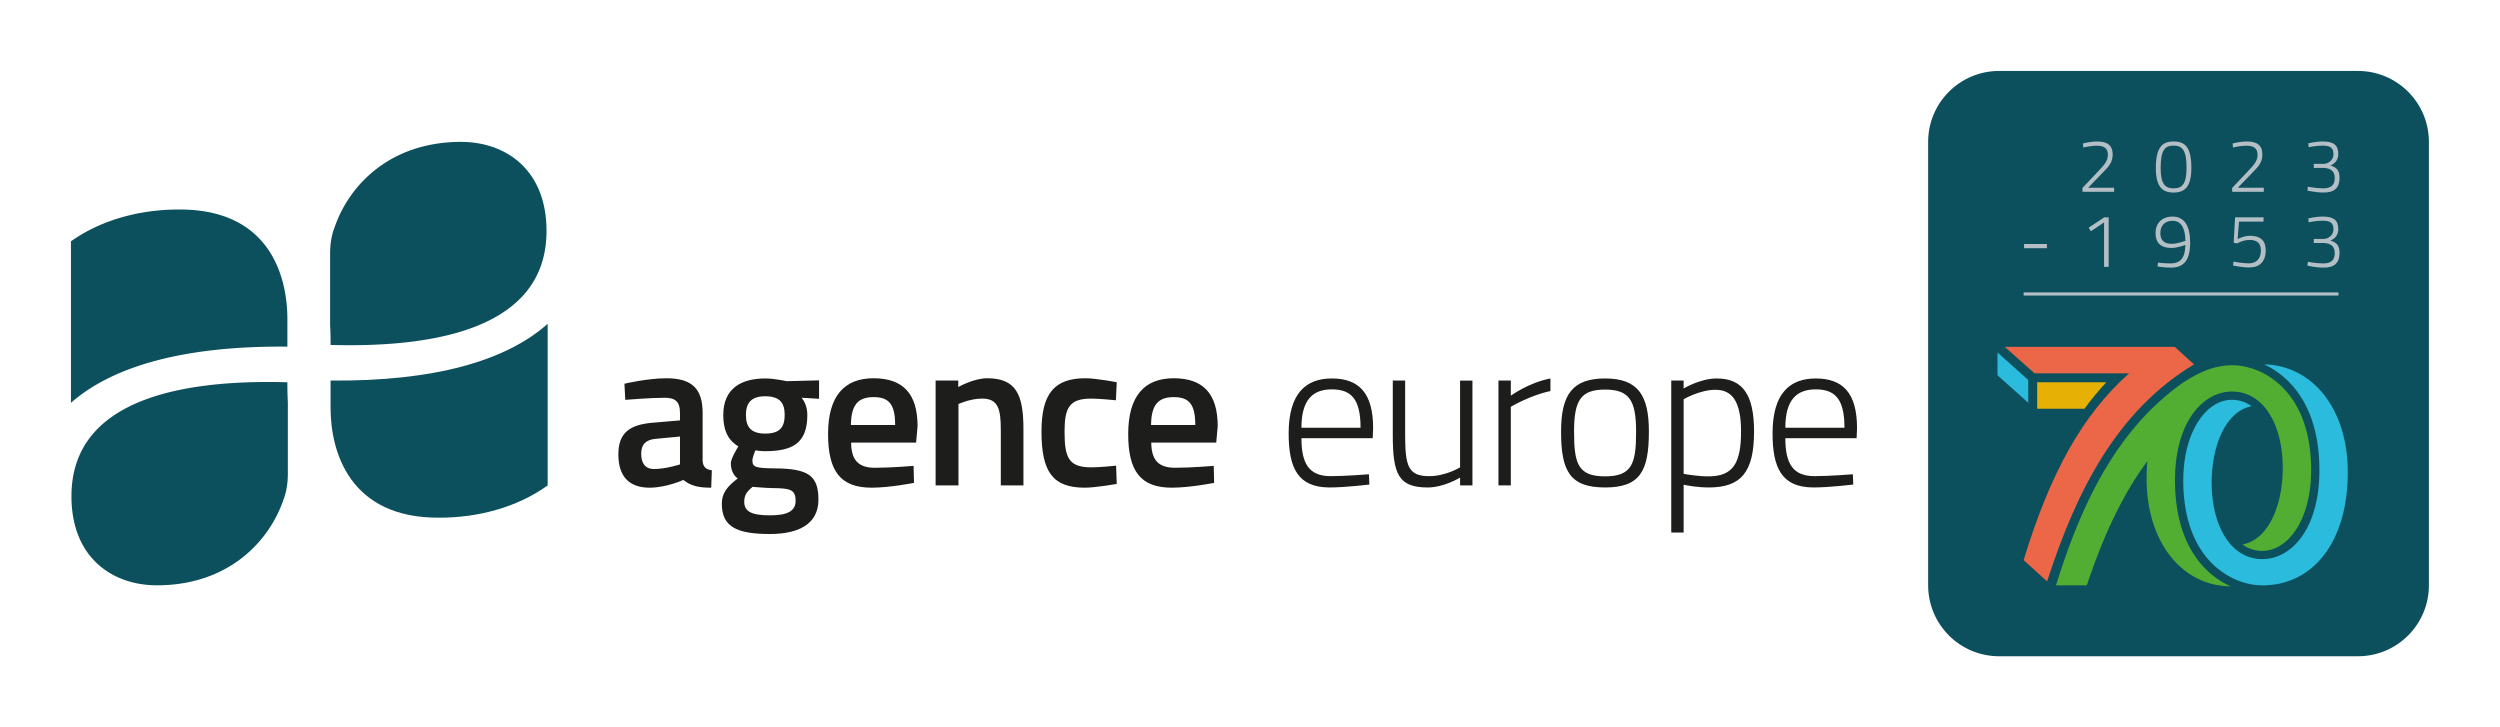 <svg xmlns="http://www.w3.org/2000/svg" xml:space="preserve" x="0" y="0" baseProfile="tiny" overflow="visible" version="1.2" viewBox="0 0 799.096 232.441"><g id="Zone_de_protection" display="none"><path fill="#FDEEF6" d="M0 0h799.096v232.441H0z" display="inline"/></g><g id="LO_agence_europe"><g><g fill="#0C505D"><path d="M22.838 158.624c0 19.64 13.093 28.463 27.325 28.463 22.771 0 35.863-13.947 40.418-27.324 1.138-2.846 1.423-5.978 1.423-8.254v-22.983a106.32 106.32 0 0 1-.144-5.467v-.871c-29.869-.836-69.022 3.756-69.022 36.436zM174.687 73.817c0-19.64-13.093-28.463-27.325-28.463-22.771 0-35.863 13.947-40.418 27.324-1.138 2.846-1.423 5.978-1.423 8.254v22.983c.095 1.842.144 3.671.144 5.467v.871c29.869.836 69.022-3.756 69.022-36.436zM56.994 66.973c-11.906 0-24.374 3.108-34.316 10.162v51.623c13.41-11.8 36.429-18.267 69.182-17.953v-8.745c0-14.377-6.112-35.34-34.866-35.087z"/><path d="M140.531 165.469c11.954 0 24.478-3.132 34.44-10.247l.084.196v-51.916c-13.379 11.916-36.469 18.45-69.39 18.134v8.745c0 14.038 6.112 35.34 34.866 35.088z"/></g><g fill="#1D1D1B"><g><path d="M224.583 147.237c.134 2.01 1.005 2.814 2.947 3.082l-.2 5.562c-4.087 0-6.433-.536-8.911-2.479 0 0-5.36 2.479-10.787 2.479-6.634 0-9.983-3.686-9.983-10.653 0-7.103 3.886-9.515 11.055-10.117l8.644-.737v-2.412c0-3.685-1.608-4.824-4.892-4.824-4.488 0-12.596.67-12.596.67l-.269-5.159s7.304-1.741 13.468-1.741c8.174 0 11.524 3.417 11.524 11.055v15.274zm-15.008-6.968c-3.082.268-4.623 1.742-4.623 4.757s1.273 4.891 4.087 4.891c3.819 0 8.309-1.474 8.309-1.474v-8.911l-7.773.737zM230.719 161.039c0-3.417 1.675-5.494 5.092-8.107-1.407-.938-2.211-2.814-2.211-4.892 0-1.541 2.412-5.359 2.412-5.359-2.479-1.475-4.824-4.021-4.824-10.051 0-8.442 5.695-11.658 13.4-11.658 3.082 0 6.834.871 6.834.871l10.385-.268v5.896l-5.561-.335c.871 1.14 1.809 2.881 1.809 5.494 0 9.112-4.757 11.592-13.668 11.592-.67 0-2.345-.135-2.948-.269 0 0-.938 2.278-.938 3.149 0 2.144.736 2.546 7.235 2.613 10.587.066 13.87 2.277 13.87 9.982 0 7.906-6.5 10.988-15.478 10.988-10.116.002-15.409-2.008-15.409-9.646zm9.849-5.427c-1.876 1.541-2.68 2.681-2.68 4.758 0 3.082 2.211 4.354 8.308 4.354 5.428 0 8.107-1.34 8.107-4.623 0-3.618-1.742-4.02-7.169-4.087-2.077 0-6.566-.402-6.566-.402zm10.251-22.982c0-4.02-1.741-5.963-6.23-5.963-4.288 0-6.164 1.943-6.164 5.963 0 4.087 1.876 5.963 6.164 5.963 4.488 0 6.23-1.876 6.23-5.963zM292.017 148.912l.134 5.428s-7.638 1.541-13.534 1.541c-10.05 0-13.936-5.36-13.936-17.152 0-12.262 5.293-17.822 14.539-17.822 9.38 0 14.07 4.891 14.07 15.343l-.469 5.227H272.05c.066 5.359 2.077 8.04 7.638 8.04 5.294-.002 12.329-.605 12.329-.605zm-5.896-13.066c0-6.699-2.011-8.911-6.901-8.911-4.958 0-7.169 2.479-7.236 8.911h14.137zM299.058 155.143v-33.501h7.236v2.077s4.892-2.813 9.246-2.813c9.313 0 11.592 5.293 11.592 16.281v17.956h-7.236v-17.755c0-6.7-.871-9.983-5.963-9.983-3.887 0-7.571 1.742-7.571 1.742v25.996h-7.304zM356.953 122.178l-.269 5.763s-5.293-.536-7.839-.536c-6.969 0-8.576 2.813-8.576 10.519 0 8.576 1.407 11.458 8.643 11.458 2.547 0 7.84-.536 7.84-.536l.201 5.829s-6.768 1.206-10.185 1.206c-10.318 0-13.869-5.093-13.869-17.957 0-11.993 4.02-17.018 14.003-17.018 3.551 0 10.051 1.272 10.051 1.272zM387.952 148.912l.134 5.428s-7.638 1.541-13.534 1.541c-10.05 0-13.936-5.36-13.936-17.152 0-12.262 5.293-17.822 14.539-17.822 9.38 0 14.07 4.891 14.07 15.343l-.469 5.227h-20.771c.066 5.359 2.077 8.04 7.638 8.04 5.294-.002 12.329-.605 12.329-.605zm-5.895-13.066c0-6.699-2.011-8.911-6.901-8.911-4.958 0-7.169 2.479-7.236 8.911h14.137z"/></g><g><path d="m437.565 151.592.134 3.283s-7.571.938-12.797.938c-9.983-.067-12.999-6.097-12.999-17.286 0-12.932 5.628-17.555 13.803-17.555 8.643 0 13.199 4.623 13.199 15.88l-.134 3.216H415.99c0 7.906 2.278 12.127 9.313 12.127 4.892 0 12.262-.603 12.262-.603zm-2.681-14.875c0-9.045-2.881-12.261-9.179-12.261-6.098 0-9.716 3.35-9.716 12.261h18.895zM470.649 121.642v33.501h-3.953v-2.479s-5.159 3.149-10.318 3.149c-9.312 0-11.188-4.154-11.188-16.684v-17.487h3.953v17.421c0 9.983 1.005 13.132 7.705 13.132 5.293 0 9.849-2.813 9.849-2.813v-27.739h3.952zM478.964 121.642h3.953v4.824s5.829-4.221 12.663-5.494v4.021c-6.433 1.34-12.663 5.024-12.663 5.024v25.126h-3.953v-33.501zM527.049 137.923c0 12.664-2.813 17.89-14.003 17.89-11.257 0-14.07-5.226-14.07-17.89 0-11.858 3.685-16.951 14.07-16.951 10.318 0 14.003 5.093 14.003 16.951zm-4.087 0c0-10.05-2.278-13.399-9.916-13.399-7.705 0-9.916 3.35-9.916 13.399 0 10.252 1.206 14.339 9.916 14.339 8.642 0 9.916-4.087 9.916-14.339zM534.197 121.642h3.953v2.546s5.226-3.216 10.586-3.216c8.375 0 11.926 5.293 11.926 16.951 0 12.932-4.087 17.89-14.472 17.89-3.351 0-6.834-.603-8.04-.871v15.276h-3.953v-48.576zm3.953 5.964v23.852c1.139.201 4.689.805 7.906.805 7.771 0 10.452-4.021 10.452-14.339 0-9.782-2.948-13.333-8.175-13.333-5.024-.001-10.183 3.015-10.183 3.015zM592.24 151.592l.134 3.283s-7.571.938-12.797.938c-9.983-.067-12.999-6.097-12.999-17.286 0-12.932 5.628-17.555 13.803-17.555 8.643 0 13.199 4.623 13.199 15.88l-.134 3.216h-22.781c0 7.906 2.278 12.127 9.313 12.127 4.892 0 12.262-.603 12.262-.603zm-2.681-14.875c0-9.045-2.881-12.261-9.179-12.261-6.098 0-9.716 3.35-9.716 12.261h18.895z"/></g></g></g></g><g id="_x37_0_J"><path fill="#0C505D" d="M753.692 209.764H638.985c-12.524 0-22.677-10.153-22.677-22.677V45.354c0-12.524 10.153-22.677 22.677-22.677h114.707c12.524 0 22.677 10.153 22.677 22.677v141.732c0 12.525-10.153 22.678-22.677 22.678z"/><g fill="#B4BEC5"><path d="M665.644 61.306v-1.248l4.945-5.232c1.943-2.04 3.168-3.336 3.168-5.305 0-2.208-1.273-2.952-3.674-2.952-1.775 0-4.176.576-4.176.576l-.119-1.272s2.256-.648 4.535-.648c3.266 0 4.969 1.2 4.969 4.177 0 2.376-1.127 3.768-3.24 5.856l-4.607 4.752h8.305v1.296h-10.106zM700.443 53.673c0 6.073-2.137 7.873-5.664 7.873-3.553 0-5.689-1.729-5.689-7.873 0-6.648 2.088-8.449 5.664-8.449 3.697 0 5.689 1.8 5.689 8.449zm-9.816.024c0 5.233 1.512 6.505 4.152 6.505 2.639 0 4.127-1.296 4.127-6.529 0-5.64-1.318-7.128-4.152-7.128-2.76-.001-4.127 1.415-4.127 7.152zM713.49 61.306v-1.248l4.945-5.232c1.943-2.04 3.168-3.336 3.168-5.305 0-2.208-1.271-2.952-3.672-2.952-1.775 0-4.176.576-4.176.576l-.121-1.272s2.256-.648 4.537-.648c3.264 0 4.969 1.2 4.969 4.177 0 2.376-1.129 3.768-3.24 5.856l-4.609 4.752h8.305v1.296H713.49zM737.803 45.824s2.256-.6 4.656-.6c3.625 0 4.945 1.272 4.945 4.057 0 2.664-2.186 3.432-2.498 3.624 1.682.528 2.904 1.248 2.904 3.937 0 3.144-1.584 4.705-5.088 4.705-2.52 0-5.184-.625-5.184-.625l.143-1.248s2.568.528 4.922.528c2.543 0 3.672-1.104 3.672-3.289 0-2.448-1.584-3.144-3.48-3.24h-3.217v-1.296h3.193c1.248 0 3.096-1.056 3.096-3.072 0-1.968-.912-2.76-3.457-2.76-2.256 0-4.463.504-4.463.504l-.144-1.225zM646.971 77.985h7.297v1.344h-7.297v-1.344zM672.613 69.464h1.391v15.841h-1.463V71.096l-4.225 2.833-.697-1.152 4.994-3.313zM689.762 83.937s2.088.264 4.105.264c3.072 0 4.607-1.824 4.656-5.905 0-.024-2.521.96-4.393.96-3.312 0-5.137-1.464-5.137-4.776 0-3.216 2.137-5.257 5.424-5.257 3.938 0 5.641 3.216 5.641 8.257 0 6.097-2.305 8.065-6.191 8.065-2.018 0-4.25-.384-4.25-.384l.145-1.224zm8.785-6.96c-.072-3.769-1.152-6.409-4.129-6.409-2.4 0-3.889 1.512-3.889 3.913 0 2.424 1.297 3.456 3.697 3.456 1.752 0 4.321-.96 4.321-.96zM723.517 69.464v1.368h-7.848l-.432 5.592s1.92-1.056 3.936-1.056c3.072 0 5.041 1.248 5.041 4.657 0 3.648-2.016 5.472-5.281 5.472-2.424 0-5.184-.648-5.184-.648l.191-1.224s2.713.552 4.873.552c2.328 0 3.863-1.417 3.863-4.081 0-2.616-1.512-3.408-3.648-3.408-2.039 0-3.959 1.104-3.959 1.104l-1.105-.192.457-8.137h9.096zM737.803 69.824s2.256-.6 4.656-.6c3.625 0 4.945 1.272 4.945 4.057 0 2.664-2.186 3.432-2.498 3.624 1.682.528 2.904 1.248 2.904 3.937 0 3.144-1.584 4.705-5.088 4.705-2.52 0-5.184-.625-5.184-.625l.143-1.248s2.568.528 4.922.528c2.543 0 3.672-1.104 3.672-3.289 0-2.448-1.584-3.144-3.48-3.24h-3.217v-1.296h3.193c1.248 0 3.096-1.056 3.096-3.072 0-1.968-.912-2.76-3.457-2.76-2.256 0-4.463.504-4.463.504l-.144-1.225z"/></g><path fill="#B4BEC5" d="M646.825 93.464h100.633v1H646.825z"/><g><path fill="#E6B104" d="M651.159 122.18v8.457h15.117c2.326-3.171 4.652-5.92 6.977-8.457h-22.094z"/><path fill="#EC6747" d="m701.267 116.471-6.131-5.603H640.8l9.514 8.457h30.234c-14.694 13.108-25.053 31.291-33.722 59.727l7.505 6.766c9.408-29.071 22.305-54.442 46.936-69.347z"/><path fill="#2ABBDD" d="m648.305 121.44-9.831-8.775v7.294l9.831 8.775zM723.709 116.463c8.782 4.098 17.662 13.954 17.662 33.86 0 18.638-8.88 28.396-18.247 28.396-10.051 0-16.198-10.539-16.198-24.493 0-11.417 4.293-22.736 12.782-24.395-1.952-1.366-4.098-2.049-6.245-2.049-8.489 0-15.613 10.539-15.613 25.761 0 25.566 15.613 33.568 25.273 33.568 15.906 0 27.322-13.466 27.322-36.202.001-20.492-11.513-34.153-26.736-34.446z"/><path fill="#52AE32" d="M695.216 153.543c0-10.034 2.576-17.489 6.414-22.239.056-.046.166-.2.166-.2 3.266-3.94 7.415-5.957 11.668-5.957 10.051 0 16.198 10.539 16.198 24.493 0 11.514-4.391 22.834-12.881 24.395a10.625 10.625 0 0 0 6.245 2.049c8.587 0 15.711-10.344 15.711-25.761 0-25.566-15.613-33.568-25.176-33.568-6.112 0-11.047 2.473-15.944 5.664-21.146 15.021-32.284 38.535-40.432 64.667h9.831c5.322-15.83 11.308-28.794 19.372-39.694a62.762 62.762 0 0 0-.248 5.566c0 20.589 11.514 34.348 26.834 34.446-8.879-4.001-17.758-13.954-17.758-33.861z"/></g></g></svg>